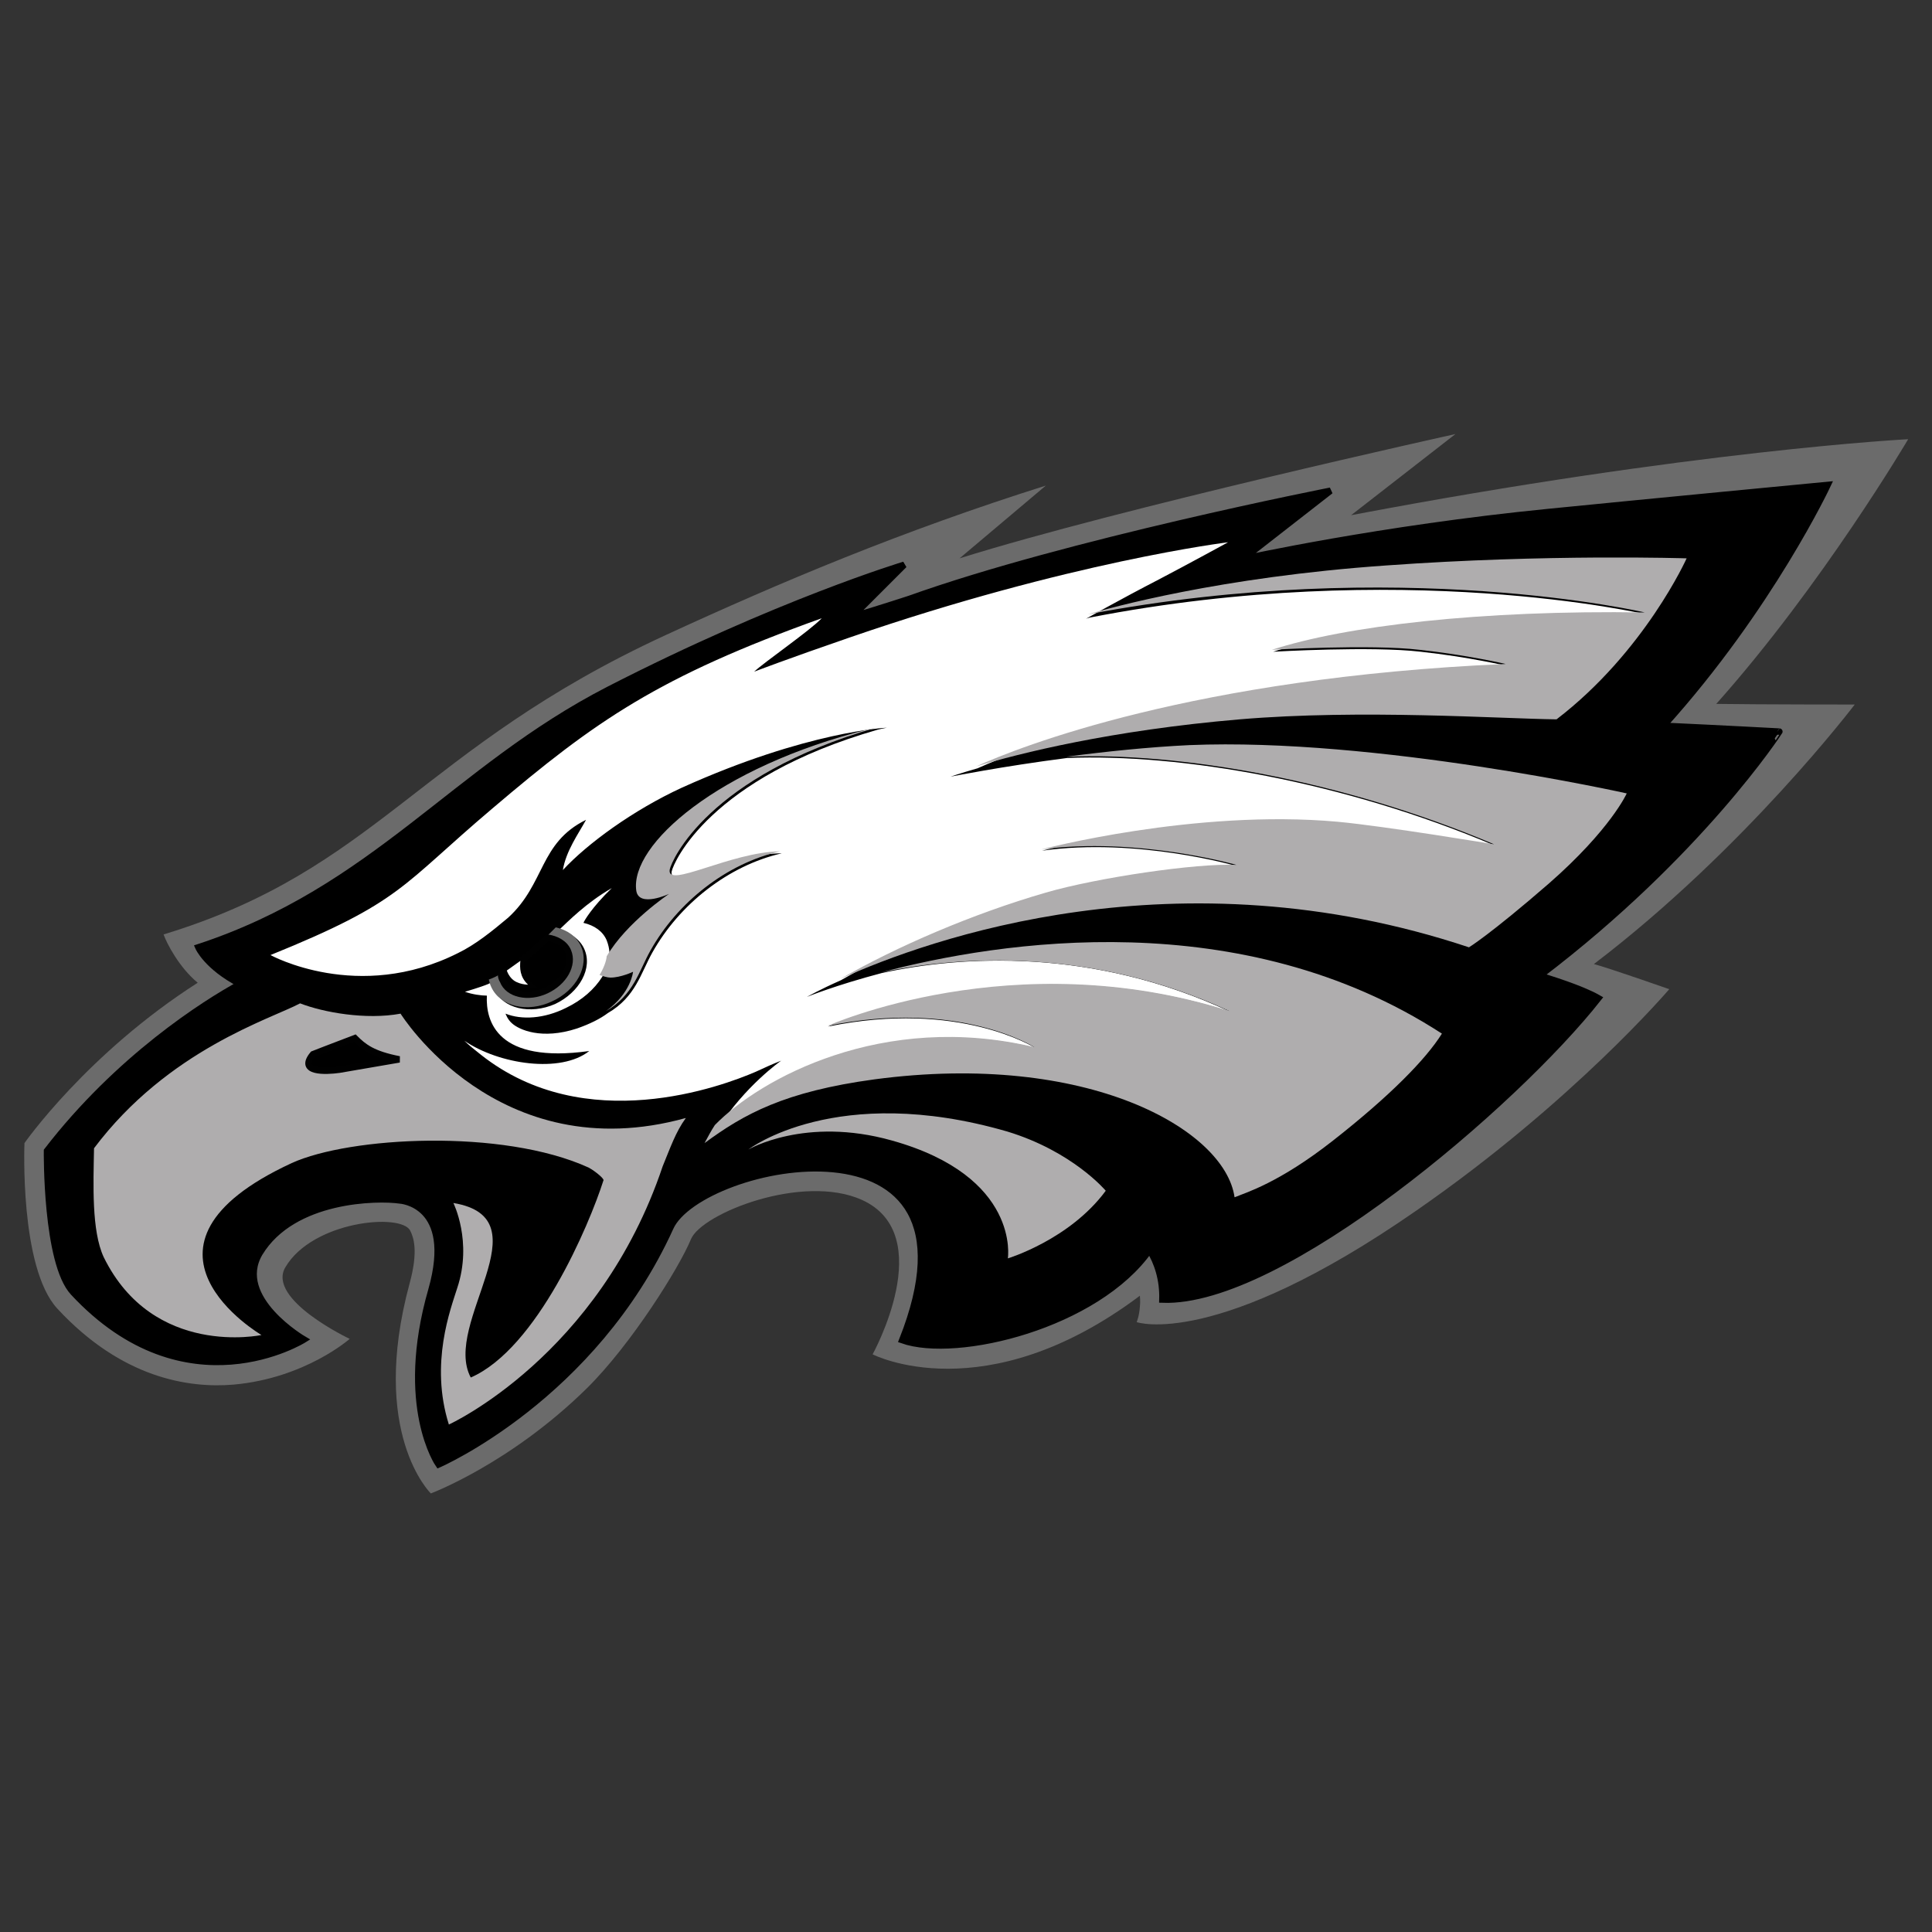 <?xml version="1.0" encoding="utf-8"?>
<!-- Generator: Adobe Illustrator 26.0.1, SVG Export Plug-In . SVG Version: 6.00 Build 0)  -->
<svg version="1.1" id="Layer_2" xmlns="http://www.w3.org/2000/svg" xmlns:xlink="http://www.w3.org/1999/xlink" x="0px" y="0px"
	 viewBox="0 0 300 300" style="enable-background:new 0 0 300 300;" xml:space="preserve">
<rect x="0" y="0" width="300" height="300" fill="#333333" stroke="none"/>
<style type="text/css">
	.st0{fill:#6B6B6B;}
	.st1{stroke:#000000;}
	.st2{stroke:#010101;}
	.st3{fill:#FFFFFF;}
	.st4{fill:#AFADAE;}
</style>
<g>
	<path class="st0" d="M162.4,75.4l-13.4,11.3c24.9-7.8,77-19.3,77-19.3L209.8,80c53.2-10.1,86.5-11.8,86.5-11.8
		s-13.3,22.6-29.8,41.1c6.9,0.1,21.5,0.1,21.5,0.1s-17,22.4-40.5,40.3c2.3,0.6,11.7,3.9,11.7,3.9s-14.9,17.5-39.3,34.4
		c-31.1,21.6-43.4,17.3-43.4,17.3s0.4-0.9,0.5-2.4c0.1-0.8,0-1.6,0-1.7c-24.1,18.1-41.5,9.1-41.5,9.1s10.3-18.6-1.7-24
		c-9.2-4.1-24.8,2.1-26.5,6.1c-1.8,4.4-9.3,16.4-16.2,23.2c-11.9,11.7-24.2,16.3-24.2,16.3s-9.6-9.3-3.3-32.6
		c1.4-5.1,0.6-7.2,0.1-8.2c-1.4-2.8-15.2-1.5-19.4,5.7c-2.9,5,10,11.1,10,11.1s-6.9,6.1-18,7.1c-7,0.6-17.4-1-27.4-11.8
		c-5.9-6.4-5.1-25.7-5.1-25.7s9.7-13.9,26.9-24.9c-2.9-2.4-4.8-6.1-5.3-7.5c33.2-10.1,39.8-28.9,78-46.5
		C121.2,90.4,139.9,82.5,162.4,75.4z"/>
	<path class="st1" d="M239.1,151.5c1.2,0.4,6.3,1.9,9.1,3.5c-12.9,16.4-49.3,47.5-67.7,46.8c0.1-3.1-0.8-5.8-2-7.7
		c-8.2,11.7-29.9,17-38.4,14c14.8-37.3-31.4-27.7-36-17.5c-12,26.4-36,36.8-36,36.8s-6.3-9-1.1-27.1c3.8-13.4-4.9-13.9-4.9-13.9
		c-3.4-0.5-16.6-0.4-21.8,8.2c-4.1,7,6.9,13.4,6.9,13.4s-18.3,11.5-35.8-7.3c-4.3-4.6-4.1-22-4.1-22c11.1-14.4,24.5-22.9,30-25.9
		c-5.2-2.7-6.5-5.7-6.5-5.7c27.4-9,39.8-27.7,63.7-40c26.3-13.5,45.9-19.4,45.9-19.4l-8.1,8.1c0,0,6.2-1.9,8.9-2.8
		c24.6-8.8,65.4-16.8,65.4-16.8L193,86.8c0,0,21.2-4.7,47.5-7.3c14-1.4,43.3-4.2,43.3-4.2s-8.9,19-25.5,37.4c8.7,0.4,18,0.9,18,0.9
		S264,132.6,239.1,151.5z"/>
	<path class="st2" d="M136.2,112.8c-0.3,0.1-0.6,0.1-0.9,0.2C135.6,113,135.8,112.9,136.2,112.8
		C136.1,112.9,136.2,112.9,136.2,112.8z"/>
	<path class="st2" d="M135.2,113.1c0,0,0.1,0,0.1,0C135.2,113.1,135.2,113.1,135.2,113.1z"/>
	<path class="st3" d="M160.7,162.7c0,0-11.8-7.5-32.1-3.3c0,0,28.9-13,62.4-2.3c-21.4-10-41.8-8.7-54.1-6
		c-7.2,1.9-11.6,3.7-11.6,3.7s1.9-1.1,5.3-2.6c8.7-5,20.4-10.2,31.9-13.4c7.9-2.3,23.5-4.6,29.6-4.3c0,0-15.5-4.5-30.3-2.4
		c0,0,23.8-6.3,46-4.3c7.4,0.7,24.3,3.5,24.3,3.5c-23.6-10-48.8-14.3-66.4-13.6c-10.1,1.3-18.1,2.9-18.1,2.9s1.4-0.5,4.2-1.3
		c6.7-3,33.8-13.9,82.2-15.9c0,0-6-1.4-13.4-2.2c-7.6-0.9-22.9,0-22.9,0c11.4-3.7,32.4-6.2,57.9-5.8c0,0-38.1-8.9-86.4,0.5
		c-0.4,0.1-0.6,0.2-0.6,0.2s5.3-3,11.3-6.1c4.4-2.3,10.8-5.8,10.8-5.8s-24.6,3-58.8,14.8c-9.6,3.3-14.8,5.3-14.8,5.3
		c1.6-1.5,8.7-6.4,10.5-8.3c-25.4,9.1-35.1,15.9-51.1,29.5c-14.3,12.1-14,14.5-34.5,22.8c0,0,13.6,7.5,29.1-0.3
		c2.7-1.3,5.3-3.4,7.8-5.5c5.8-5.3,4.8-11.6,12.1-15.2c-1.2,2.2-3.1,4.8-3.6,7.8c3.8-4.1,10.9-9.3,18.5-12.8
		c19.5-8.8,31.8-9.3,31.8-9.3c-0.5,0.1-1,0.2-1.4,0.3c-26.1,7.5-31.7,20.6-32,22c-0.6,3,9.4-2.8,17.1-2.8
		c-8.3,1.9-15.9,7.9-20.1,15.4c-1.8,3.2-2.6,6.9-6.9,9.4c-1.2,0.9-2.8,1.7-4.8,2.4c-5.5,1.8-9,0.2-10.1-0.8c-0.7-0.6-1-1.5-1-1.5
		c2.5,1,6,0.8,9.4-0.9c2.5-1.2,4.4-2.9,5.6-4.8c0,0,0,0,0,0c0.6-1,1.8-2.9,0.7-5.7c-0.6-1.4-1.9-2.3-3.6-2.7
		c0.1-0.3,1.3-2.4,4.4-5.4c-4,2.3-6.8,5.2-8.2,6.5c1.7,0.4,3.2,1.4,3.9,2.9c1.4,3-0.7,6.8-4.5,8.6c-3.9,1.7-8.1,0.7-9.4-2.2
		c-0.2-0.4-0.3-0.8-0.4-1.2c-0.2,0.1-0.4,0.2-0.6,0.3c-1.2,0.5-3.6,1.2-3.6,1.2c1.1,0.4,2.5,0.6,3.4,0.6c-0.2,4,1.6,10.6,15.9,8.6
		c-4.4,3.5-14,2.1-19.4-1.6c0.7,0.7,1.6,1.4,2.6,2.2c16.2,12.8,37.4,4.9,42.7,2.6c1.3-0.6,2.6-1.2,3.9-1.7c0,0-5.6,3.9-9.8,10.5
		C118,167.6,137.2,157.1,160.7,162.7z"/>
	<path class="st4" d="M98.8,138.3c0.4,2.7,5.1,0.5,5.1,0.5s-6.6,4.4-9.7,9.7c0,0.3-0.2,1.4-1.1,2.9c0.6,0.2,1.2,0.4,1.7,0.4
		c1.6,0,3.5-0.9,3.5-0.9s-0.3,3.3-4.2,6.1c4.3-2.5,5.1-6.2,6.9-9.4c4.2-7.5,11.8-13.5,20.1-15.4c-7.7,0.1-17.7,5.9-17.1,2.8
		c0.3-1.4,5.9-14.5,32-22c-0.3,0.1-0.9,0.2-1,0.2C111.4,119.1,97.8,131.2,98.8,138.3z"/>
	<path class="st0" d="M88.1,147.7c1,2.1-0.5,4.9-3.4,6.1c-2.8,1.3-5.9,0.6-6.8-1.5c-0.1-0.3-0.2-0.7-0.3-1c-0.5,0.3-1.1,0.6-1.7,0.8
		c0.1,0.4,0.2,0.8,0.4,1.2c1.4,3,5.6,4,9.4,2.2c3.8-1.7,5.9-5.6,4.5-8.6c-0.7-1.5-2.1-2.5-3.9-2.9c-0.5,0.5-1,1-1.5,1.5
		C86.4,145.8,87.6,146.5,88.1,147.7z"/>
	<path class="st2" d="M84.8,153.8c2.8-1.3,4.3-4,3.4-6.1c-0.5-1.2-1.8-1.9-3.2-2.1c-1.2,1.1-2.5,2.4-4.1,3.6
		c-0.2,1.1-0.1,2.6,1.2,3.7c0,0-1.6,0-2.5-0.9c-0.5-0.5-0.7-1-0.8-1.3c-0.3,0.2-0.7,0.4-1,0.6c0,0.3,0.1,0.7,0.3,1
		C78.9,154.4,82,155.1,84.8,153.8z"/>
	<path class="st3" d="M79.5,152c0.9,0.9,2.5,0.9,2.5,0.9c-1.3-1.2-1.3-2.6-1.2-3.7c-0.7,0.5-1.4,1-2.1,1.5
		C78.8,151,79,151.5,79.5,152z"/>
	<path class="st4" d="M232,131.1c0,0-16.8-2.8-24.3-3.5c-22.2-2-46,4.3-46,4.3c14.8-2,30.3,2.4,30.3,2.4c-6.2-0.3-21.7,2-29.6,4.3
		c-11.4,3.3-23.2,8.4-31.9,13.4c13.7-6.2,52.3-20,97.6-4.9c0,0,3.3-2,12.4-9.9c9.6-8.4,12.1-14,12.1-14s-38.9-8.7-67.9-7.5
		c-6.3,0.3-13,1-19.1,1.8C183.2,116.8,208.4,121.1,232,131.1z"/>
	<path class="st4" d="M135.8,167.6c33.1-4.4,54.4,7.8,55.9,18.3c0,0,0.1,0,0.3-0.1c1.4-0.6,6.6-2.1,15-8.7
		c8.8-6.9,14.4-12.6,16.9-16.6c-31.1-20.2-68.6-14.4-87.1-9.5c12.3-2.6,32.7-3.9,54.1,6c-33.5-10.7-62.4,2.3-62.4,2.3
		c20.4-4.2,32.1,3.3,32.1,3.3c-23.5-5.6-42.6,4.9-49.6,12.1c-0.6,0.9-1.1,1.9-1.6,2.8C115.5,173,121.8,169.5,135.8,167.6z"/>
	<path class="st4" d="M255.4,95.1c-25.5-0.4-46.5,2.1-57.9,5.8c0,0,15.3-0.9,22.9,0c7.4,0.8,13.4,2.2,13.4,2.2
		c-48.4,2.1-75.6,12.9-82.2,15.9c6.6-2,20.9-5.6,40.9-7.3c18.9-1.6,40.5-0.1,49.2,0c13.7-10.5,20.2-25,20.2-25s-21.7-0.7-46.6,1.1
		c-25.9,1.8-43,6.6-46.4,7.6C217.3,86.2,255.4,95.1,255.4,95.1z"/>
	<path class="st4" d="M116.2,178.5c0,0,8.8-5.2,22.3-1.4c20,5.6,18,18.3,18,18.3s9.6-2.9,15.2-10.5c0,0-5.1-6.1-15.3-9.2
		C129.8,168,116.2,178.5,116.2,178.5z"/>
	<path class="st4" d="M62.2,157.4c-5.4,1-12-0.2-15.6-1.6c-4.5,2.4-20.5,7.2-32,22.5c-0.1,5.6-0.4,12.8,1.5,16.9
		c7.7,15.7,24.5,12.1,24.5,12.1s-23.4-13.7,4.7-26.7c9-4.1,32.7-5.4,46.1,0.7c1.1,0.6,2.5,1.8,2.3,2c-2.2,6.9-10.3,26.1-20.6,30.6
		c-4.5-8.4,11.7-24.7-2.7-27.1c0,0,3,6,0.6,13.2c-1,3.2-4.3,11.7-1.3,21.2c0,0,23.3-10.6,33.2-40.1c1.2-2.9,2-5.3,3.6-7.5
		C77.3,181.7,62.2,157.4,62.2,157.4z M52.7,166.1c-2.1,0.4-6.5,0.5-4.1-2.4c0,0,2.8-1.1,6.5-2.5c1.4,1.4,2.8,2.4,6.9,3.3
		C62,164.5,54.4,165.8,52.7,166.1z"/>
	<path class="st2" d="M48.6,163.7c-2.4,2.9,2,2.7,4.1,2.4c1.7-0.3,9.3-1.6,9.3-1.6c-4.1-0.8-5.5-1.9-6.9-3.3
		C51.4,162.6,48.6,163.7,48.6,163.7z"/>
</g>
</svg>
